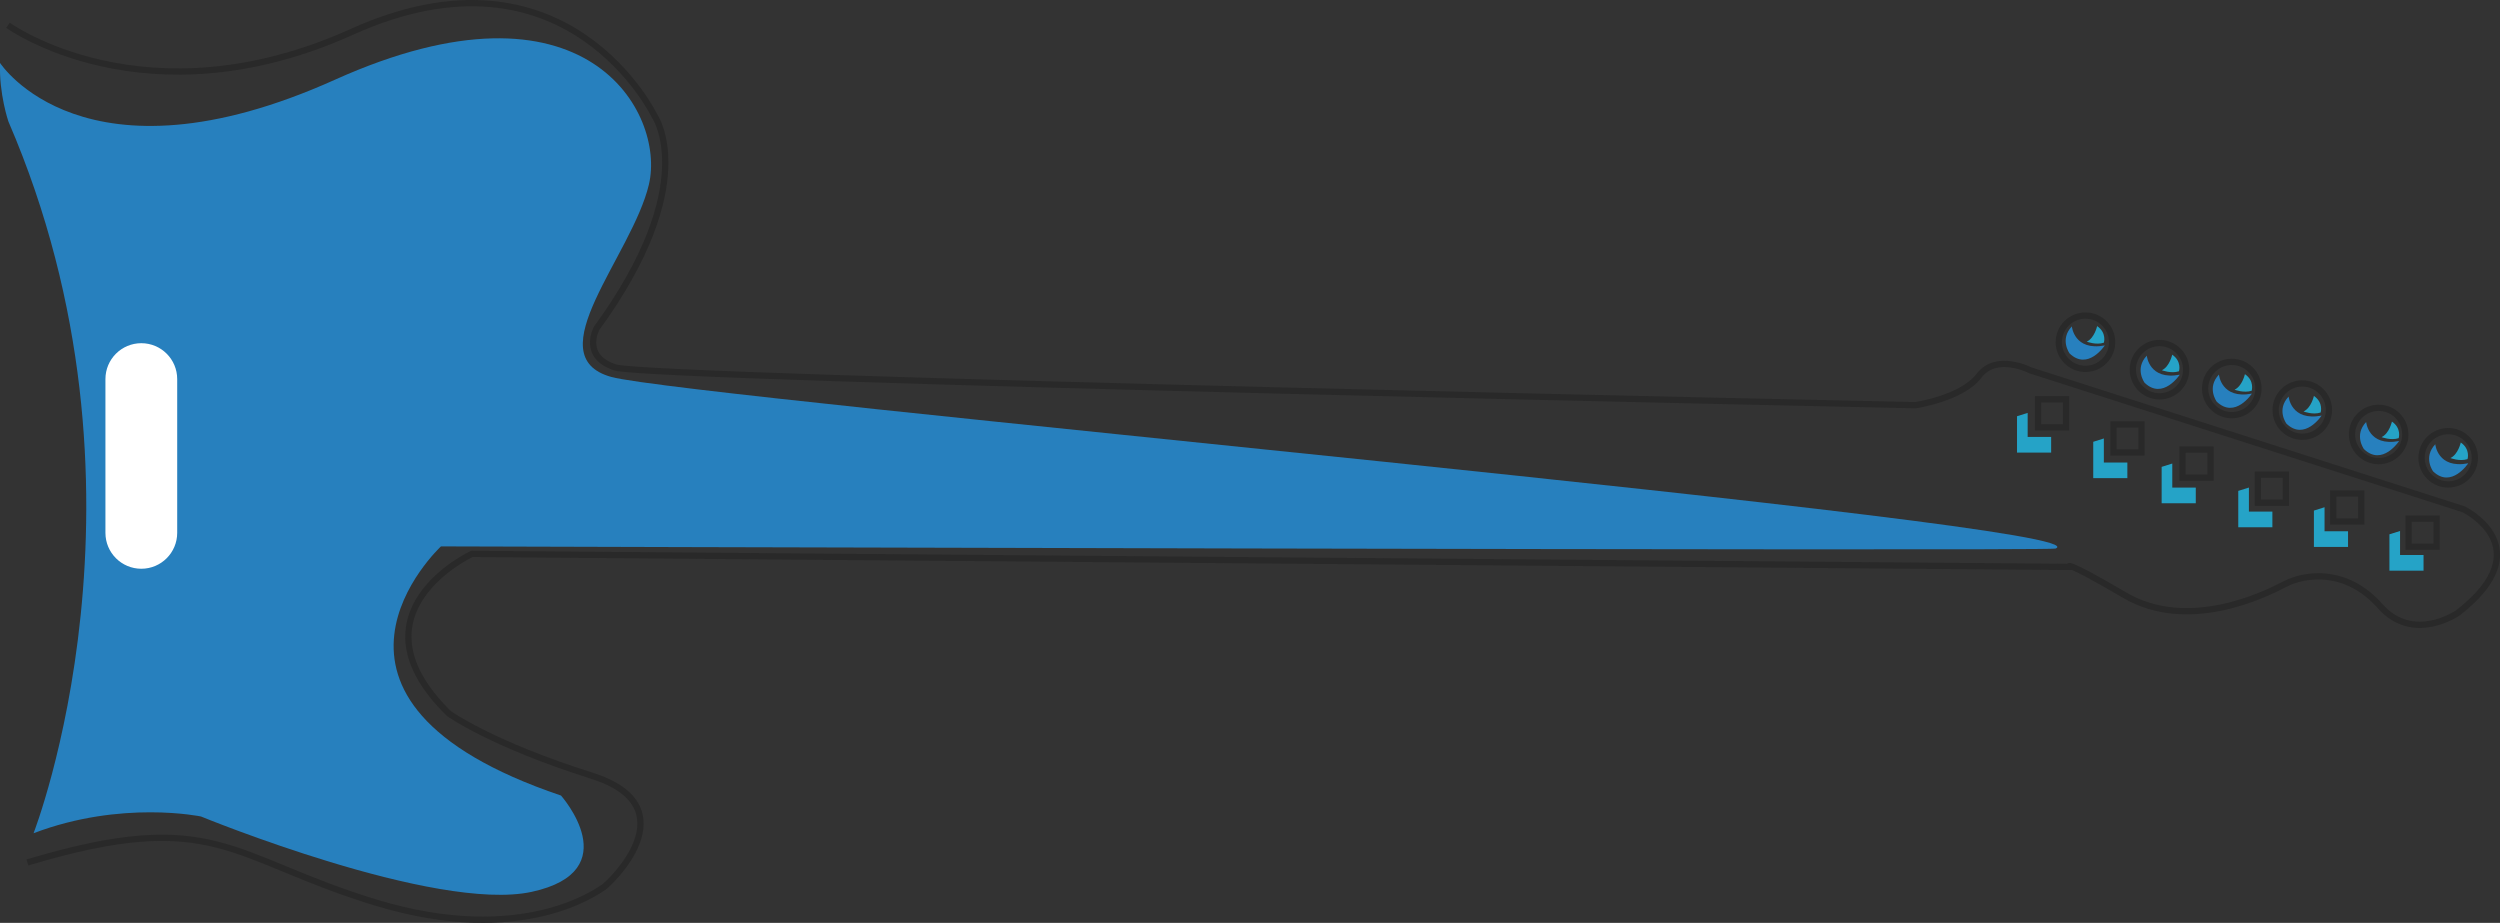 <?xml version="1.0" encoding="UTF-8" standalone="no"?>
<!-- Created with Inkscape (http://www.inkscape.org/) -->
<svg
    xmlns:inkscape="http://www.inkscape.org/namespaces/inkscape"
    xmlns:rdf="http://www.w3.org/1999/02/22-rdf-syntax-ns#"
    xmlns="http://www.w3.org/2000/svg"
    xmlns:cc="http://creativecommons.org/ns#"
    xmlns:dc="http://purl.org/dc/elements/1.1/"
    xmlns:sodipodi="http://sodipodi.sourceforge.net/DTD/sodipodi-0.dtd"
    xmlns:svg="http://www.w3.org/2000/svg"
    xmlns:ns1="http://sozi.baierouge.fr"
    xmlns:xlink="http://www.w3.org/1999/xlink"
    id="svg15214"
    sodipodi:docname="New document 27"
    viewBox="0 0 356.94 131.76"
    version="1.1"
    inkscape:version="0.48.0 r9654"
  >
  <rect x="0" y="0" width="356.94" height="131.76" fill="#333333" stroke="none"/>
  <sodipodi:namedview
      id="base"
      bordercolor="#666666"
      inkscape:pageshadow="2"
      inkscape:window-y="-8"
      fit-margin-left="0"
      pagecolor="#ffffff"
      fit-margin-top="0"
      inkscape:window-maximized="1"
      inkscape:zoom="1.4"
      inkscape:window-x="-8"
      inkscape:window-height="706"
      showgrid="false"
      borderopacity="1.0"
      inkscape:current-layer="layer1"
      inkscape:cx="167.94053"
      inkscape:cy="1.9274341"
      fit-margin-right="0"
      fit-margin-bottom="0"
      inkscape:window-width="1366"
      inkscape:pageopacity="0.0"
      inkscape:document-units="px"
  />
  <g
      id="layer1"
      inkscape:label="Layer 1"
      inkscape:groupmode="layer"
      transform="translate(-196.53 -466.48)"
    >
    <g
        id="g13943"
        transform="matrix(1.25 0 0 -1.25 197.67 470.09)"
      >
      <path
          id="path13945"
          style="stroke:#292929;stroke-width:0.717;fill:none"
          inkscape:connector-curvature="0"
          d="m0 0s15.717-11.376 39.297-0.743c24.647 11.116 34.578-9.657 34.578-9.657s5.379-7.71-6.635-24.206c0 0-1.793-3.228 2.153-4.483 3.944-1.256 148.47-4.304 148.47-4.304s5.29 0.763 7.276 3.37c1.986 2.606 5.832 0.62 5.832 0.62l49.524-15.886s8.937-4.344-0.619-11.792c0 0-5.091-3.599-8.938 0.746-3.847 4.343-8.562 3.723-10.921 2.481-2.357-1.241-11.048-5.461-18.247-1.241-7.196 4.22-6.33 3.227-6.33 3.227l-182.46 1.489s-14.397-6.702-2.606-18.245c0 0 4.84-3.473 16.259-7.073 11.418-3.6 1.986-12.412 1.365-12.784s-9.184-6.827-25.94-1.738c-16.756 5.09-18.369 11.047-39.841 4.593"
      />
    </g
    >
    <g
        id="g13947"
        transform="matrix(1.25 0 0 -1.25 498.09 515.34)"
      >
      <path
          id="path13949"
          style="stroke:#292929;stroke-width:0.717;fill:none"
          inkscape:connector-curvature="0"
          d="m0 0c0-1.682-1.364-3.045-3.047-3.045-1.68 0-3.044 1.363-3.044 3.045s1.364 3.045 3.044 3.045c1.683 0 3.047-1.363 3.047-3.045z"
      />
    </g
    >
    <g
        id="g13951"
        transform="matrix(1.25 0 0 -1.25 508.66 519.26)"
      >
      <path
          id="path13953"
          style="stroke:#292929;stroke-width:0.717;fill:none"
          inkscape:connector-curvature="0"
          d="m0 0c0-1.682-1.363-3.044-3.046-3.044-1.681 0-3.044 1.362-3.044 3.044s1.363 3.044 3.044 3.044c1.683 0 3.046-1.362 3.046-3.044z"
      />
    </g
    >
    <g
        id="g13955"
        transform="matrix(1.25 0 0 -1.25 518.98 521.95)"
      >
      <path
          id="path13957"
          style="stroke:#292929;stroke-width:0.717;fill:none"
          inkscape:connector-curvature="0"
          d="m0 0c0-1.682-1.364-3.044-3.044-3.044-1.683 0-3.047 1.362-3.047 3.044 0 1.681 1.364 3.044 3.047 3.044 1.68 0 3.044-1.363 3.044-3.044z"
      />
    </g
    >
    <g
        id="g13959"
        transform="matrix(1.25 0 0 -1.25 529.05 525.03)"
      >
      <path
          id="path13961"
          style="stroke:#292929;stroke-width:0.717;fill:none"
          inkscape:connector-curvature="0"
          d="m0 0c0-1.682-1.364-3.045-3.044-3.045-1.683 0-3.047 1.363-3.047 3.045s1.364 3.044 3.047 3.044c1.68 0 3.044-1.362 3.044-3.044z"
      />
    </g
    >
    <g
        id="g13963"
        transform="matrix(1.25 0 0 -1.25 539.95 528.51)"
      >
      <path
          id="path13965"
          style="stroke:#292929;stroke-width:0.717;fill:none"
          inkscape:connector-curvature="0"
          d="m0 0c0-1.682-1.363-3.045-3.044-3.045-1.683 0-3.046 1.363-3.046 3.045s1.363 3.044 3.046 3.044c1.681 0 3.044-1.362 3.044-3.044z"
      />
    </g
    >
    <g
        id="g13967"
        transform="matrix(1.25 0 0 -1.25 549.88 531.84)"
      >
      <path
          id="path13969"
          style="stroke:#292929;stroke-width:0.717;fill:none"
          inkscape:connector-curvature="0"
          d="m0 0c0-1.683-1.36-3.046-3.044-3.046-1.68 0-3.044 1.363-3.044 3.046 0 1.681 1.364 3.043 3.044 3.043 1.684 0 3.044-1.362 3.044-3.043z"
      />
    </g
    >
    <path
        id="path13971"
        style="stroke:#292929;stroke-width:.896;fill:none"
        inkscape:connector-curvature="0"
        d="m491.52 527.49h-4v-3.999h4v3.999z"
    />
    <path
        id="path13973"
        style="stroke:#292929;stroke-width:.896;fill:none"
        inkscape:connector-curvature="0"
        d="m522.9 538.25h-4.001v-3.999h4.001v3.999z"
    />
    <path
        id="path13975"
        style="stroke:#292929;stroke-width:.896;fill:none"
        inkscape:connector-curvature="0"
        d="m533.66 540.94h-4v-3.999h4v3.999z"
    />
    <path
        id="path13977"
        style="stroke:#292929;stroke-width:.896;fill:none"
        inkscape:connector-curvature="0"
        d="m544.42 544.53h-3.998v-3.999h3.998v3.999z"
    />
    <path
        id="path13979"
        style="stroke:#292929;stroke-width:.896;fill:none"
        inkscape:connector-curvature="0"
        d="m512.14 534.67h-3.996v-3.999h3.996v3.999z"
    />
    <path
        id="path13981"
        style="stroke:#292929;stroke-width:.896;fill:none"
        inkscape:connector-curvature="0"
        d="m502.28 531.08h-3.998v-3.998h3.998v3.998z"
    />
    <g
        id="g13983"
        transform="matrix(1.25 0 0 -1.25 196.54 475.47)"
      >
      <path
          id="path13985"
          style="fill:#2780be"
          inkscape:connector-curvature="0"
          d="m0 0s9.563-14.823 38.252-1.913c28.69 12.911 37.775-3.825 35.862-11.953-1.912-8.13-12.91-19.605-4.303-21.996 8.607-2.39 171.88-16.923 164.96-19.605-0.776-0.3-184.41 0.25-184.41 0.25s-18.804-17.464 13.71-28.461c0 0 7.651-8.606-3.346-10.997-10.998-2.391-37.775 8.607-37.775 8.607s-9.086 1.912-19.126-1.913c0 0 15.3 39.209-2.869 81.287 0 0-1.092 3.173-0.957 6.694"
      />
    </g
    >
    <g
        id="g13987"
        transform="matrix(1.25 0 0 -1.25 492.34 513.08)"
      >
      <path
          id="path13989"
          style="fill:#2780be"
          inkscape:connector-curvature="0"
          d="m0 0s0.25-2.845 3.764-2.175c0 0-1.924-2.928-4.017-0.92 0 0-1.17 1.589 0.253 3.095"
      />
    </g
    >
    <g
        id="g13991"
        transform="matrix(1.25 0 0 -1.25 503.04 517.26)"
      >
      <path
          id="path13993"
          style="fill:#2780be"
          inkscape:connector-curvature="0"
          d="m0 0s0.253-2.845 3.765-2.175c0 0-1.925-2.929-4.015-0.92 0 0-1.172 1.589 0.25 3.095"
      />
    </g
    >
    <g
        id="g13995"
        transform="matrix(1.25 0 0 -1.25 513.34 519.96)"
      >
      <path
          id="path13997"
          style="fill:#2780be"
          inkscape:connector-curvature="0"
          d="m0 0s0.25-2.844 3.765-2.174c0 0-1.925-2.93-4.017-0.92 0 0-1.17 1.588 0.252 3.094"
      />
    </g
    >
    <g
        id="g13999"
        transform="matrix(1.25 0 0 -1.25 523.29 523.1)"
      >
      <path
          id="path14001"
          style="fill:#2780be"
          inkscape:connector-curvature="0"
          d="m0 0s0.252-2.844 3.767-2.174c0 0-1.925-2.93-4.017-0.92 0 0-1.173 1.588 0.25 3.094"
      />
    </g
    >
    <g
        id="g14003"
        transform="matrix(1.25 0 0 -1.25 534.36 526.73)"
      >
      <path
          id="path14005"
          style="fill:#2780be"
          inkscape:connector-curvature="0"
          d="m0 0s0.25-2.844 3.765-2.174c0 0-1.925-2.93-4.018-0.92 0 0-1.169 1.588 0.253 3.094"
      />
    </g
    >
    <g
        id="g14007"
        transform="matrix(1.25 0 0 -1.25 544.23 529.91)"
      >
      <path
          id="path14009"
          style="fill:#2780be"
          inkscape:connector-curvature="0"
          d="m0 0s0.252-2.844 3.764-2.174c0 0-1.925-2.93-4.014-0.92 0 0-1.173 1.588 0.25 3.094"
      />
    </g
    >
    <g
        id="g14011"
        transform="matrix(1.25 0 0 -1.25 495.95 513.04)"
      >
      <path
          id="path14013"
          style="fill:#25a3c7"
          inkscape:connector-curvature="0"
          d="m0 0s-0.295-1.361-1.184-1.776c0 0 1.064-0.414 1.953-0.118 0 0 0.355 1.125-0.769 1.894"
      />
    </g
    >
    <g
        id="g14015"
        transform="matrix(1.25 0 0 -1.25 506.67 517.12)"
      >
      <path
          id="path14017"
          style="fill:#25a3c7"
          inkscape:connector-curvature="0"
          d="m0 0s-0.295-1.362-1.183-1.776c0 0 1.064-0.414 1.954-0.118 0 0 0.354 1.124-0.771 1.894"
      />
    </g
    >
    <g
        id="g14019"
        transform="matrix(1.25 0 0 -1.25 517.05 519.9)"
      >
      <path
          id="path14021"
          style="fill:#25a3c7"
          inkscape:connector-curvature="0"
          d="m0 0s-0.295-1.361-1.184-1.775c0 0 1.067-0.415 1.955-0.119 0 0 0.353 1.124-0.771 1.894"
      />
    </g
    >
    <g
        id="g14023"
        transform="matrix(1.25 0 0 -1.25 526.9 523.01)"
      >
      <path
          id="path14025"
          style="fill:#25a3c7"
          inkscape:connector-curvature="0"
          d="m0 0s-0.295-1.362-1.184-1.776c0 0 1.064-0.415 1.953-0.118 0 0 0.355 1.124-0.769 1.894"
      />
    </g
    >
    <g
        id="g14027"
        transform="matrix(1.25 0 0 -1.25 538.04 526.67)"
      >
      <path
          id="path14029"
          style="fill:#25a3c7"
          inkscape:connector-curvature="0"
          d="m0 0s-0.295-1.362-1.183-1.776c0 0 1.066-0.414 1.954-0.119 0 0 0.354 1.125-0.771 1.895"
      />
    </g
    >
    <g
        id="g14031"
        transform="matrix(1.25 0 0 -1.25 547.87 529.66)"
      >
      <path
          id="path14033"
          style="fill:#25a3c7"
          inkscape:connector-curvature="0"
          d="m0 0s-0.296-1.361-1.184-1.775c0 0 1.067-0.415 1.955-0.12 0 0 0.353 1.126-0.771 1.895"
      />
    </g
    >
    <g
        id="g14035"
        transform="matrix(1.25 0 0 -1.25 486.03 525.43)"
      >
      <path
          id="path14037"
          style="fill:#25a3c7"
          inkscape:connector-curvature="0"
          d="m0 0v-2.748h2.683v-1.789h-3.898v4.154l1.215 0.383z"
      />
    </g
    >
    <g
        id="g14039"
        transform="matrix(1.25 0 0 -1.25 496.91 529.08)"
      >
      <path
          id="path14041"
          style="fill:#25a3c7"
          inkscape:connector-curvature="0"
          d="m0 0v-2.747h2.685v-1.789h-3.897v4.154l1.212 0.382z"
      />
    </g
    >
    <g
        id="g14043"
        transform="matrix(1.25 0 0 -1.25 506.68 532.66)"
      >
      <path
          id="path14045"
          style="fill:#25a3c7"
          inkscape:connector-curvature="0"
          d="m0 0v-2.748h2.683v-1.788h-3.898v4.153l1.215 0.383z"
      />
    </g
    >
    <g
        id="g14047"
        transform="matrix(1.25 0 0 -1.25 517.62 536.09)"
      >
      <path
          id="path14049"
          style="fill:#25a3c7"
          inkscape:connector-curvature="0"
          d="m0 0v-2.747h2.682v-1.789h-3.898v4.154l1.216 0.382z"
      />
    </g
    >
    <g
        id="g14051"
        transform="matrix(1.25 0 0 -1.25 528.42 538.9)"
      >
      <path
          id="path14053"
          style="fill:#25a3c7"
          inkscape:connector-curvature="0"
          d="m0 0v-2.747h2.683v-1.789h-3.898v4.154l1.215 0.382z"
      />
    </g
    >
    <g
        id="g14055"
        transform="matrix(1.25 0 0 -1.25 539.2 542.29)"
      >
      <path
          id="path14057"
          style="fill:#25a3c7"
          inkscape:connector-curvature="0"
          d="m0 0v-2.747h2.683v-1.789h-3.898v4.154l1.215 0.382z"
      />
    </g
    >
    <g
        id="g14059"
        transform="matrix(1.25 0 0 -1.25 221.83 542.56)"
      >
      <path
          id="path14061"
          style="fill:#ffffff"
          inkscape:connector-curvature="0"
          d="m0 0c0-2.263-1.835-4.099-4.098-4.099-2.264 0-4.099 1.836-4.099 4.099v17.565c0 2.264 1.835 4.099 4.099 4.099 2.263 0 4.098-1.835 4.098-4.099v-17.565z"
      />
    </g
    >
  </g
  >
</svg
>

